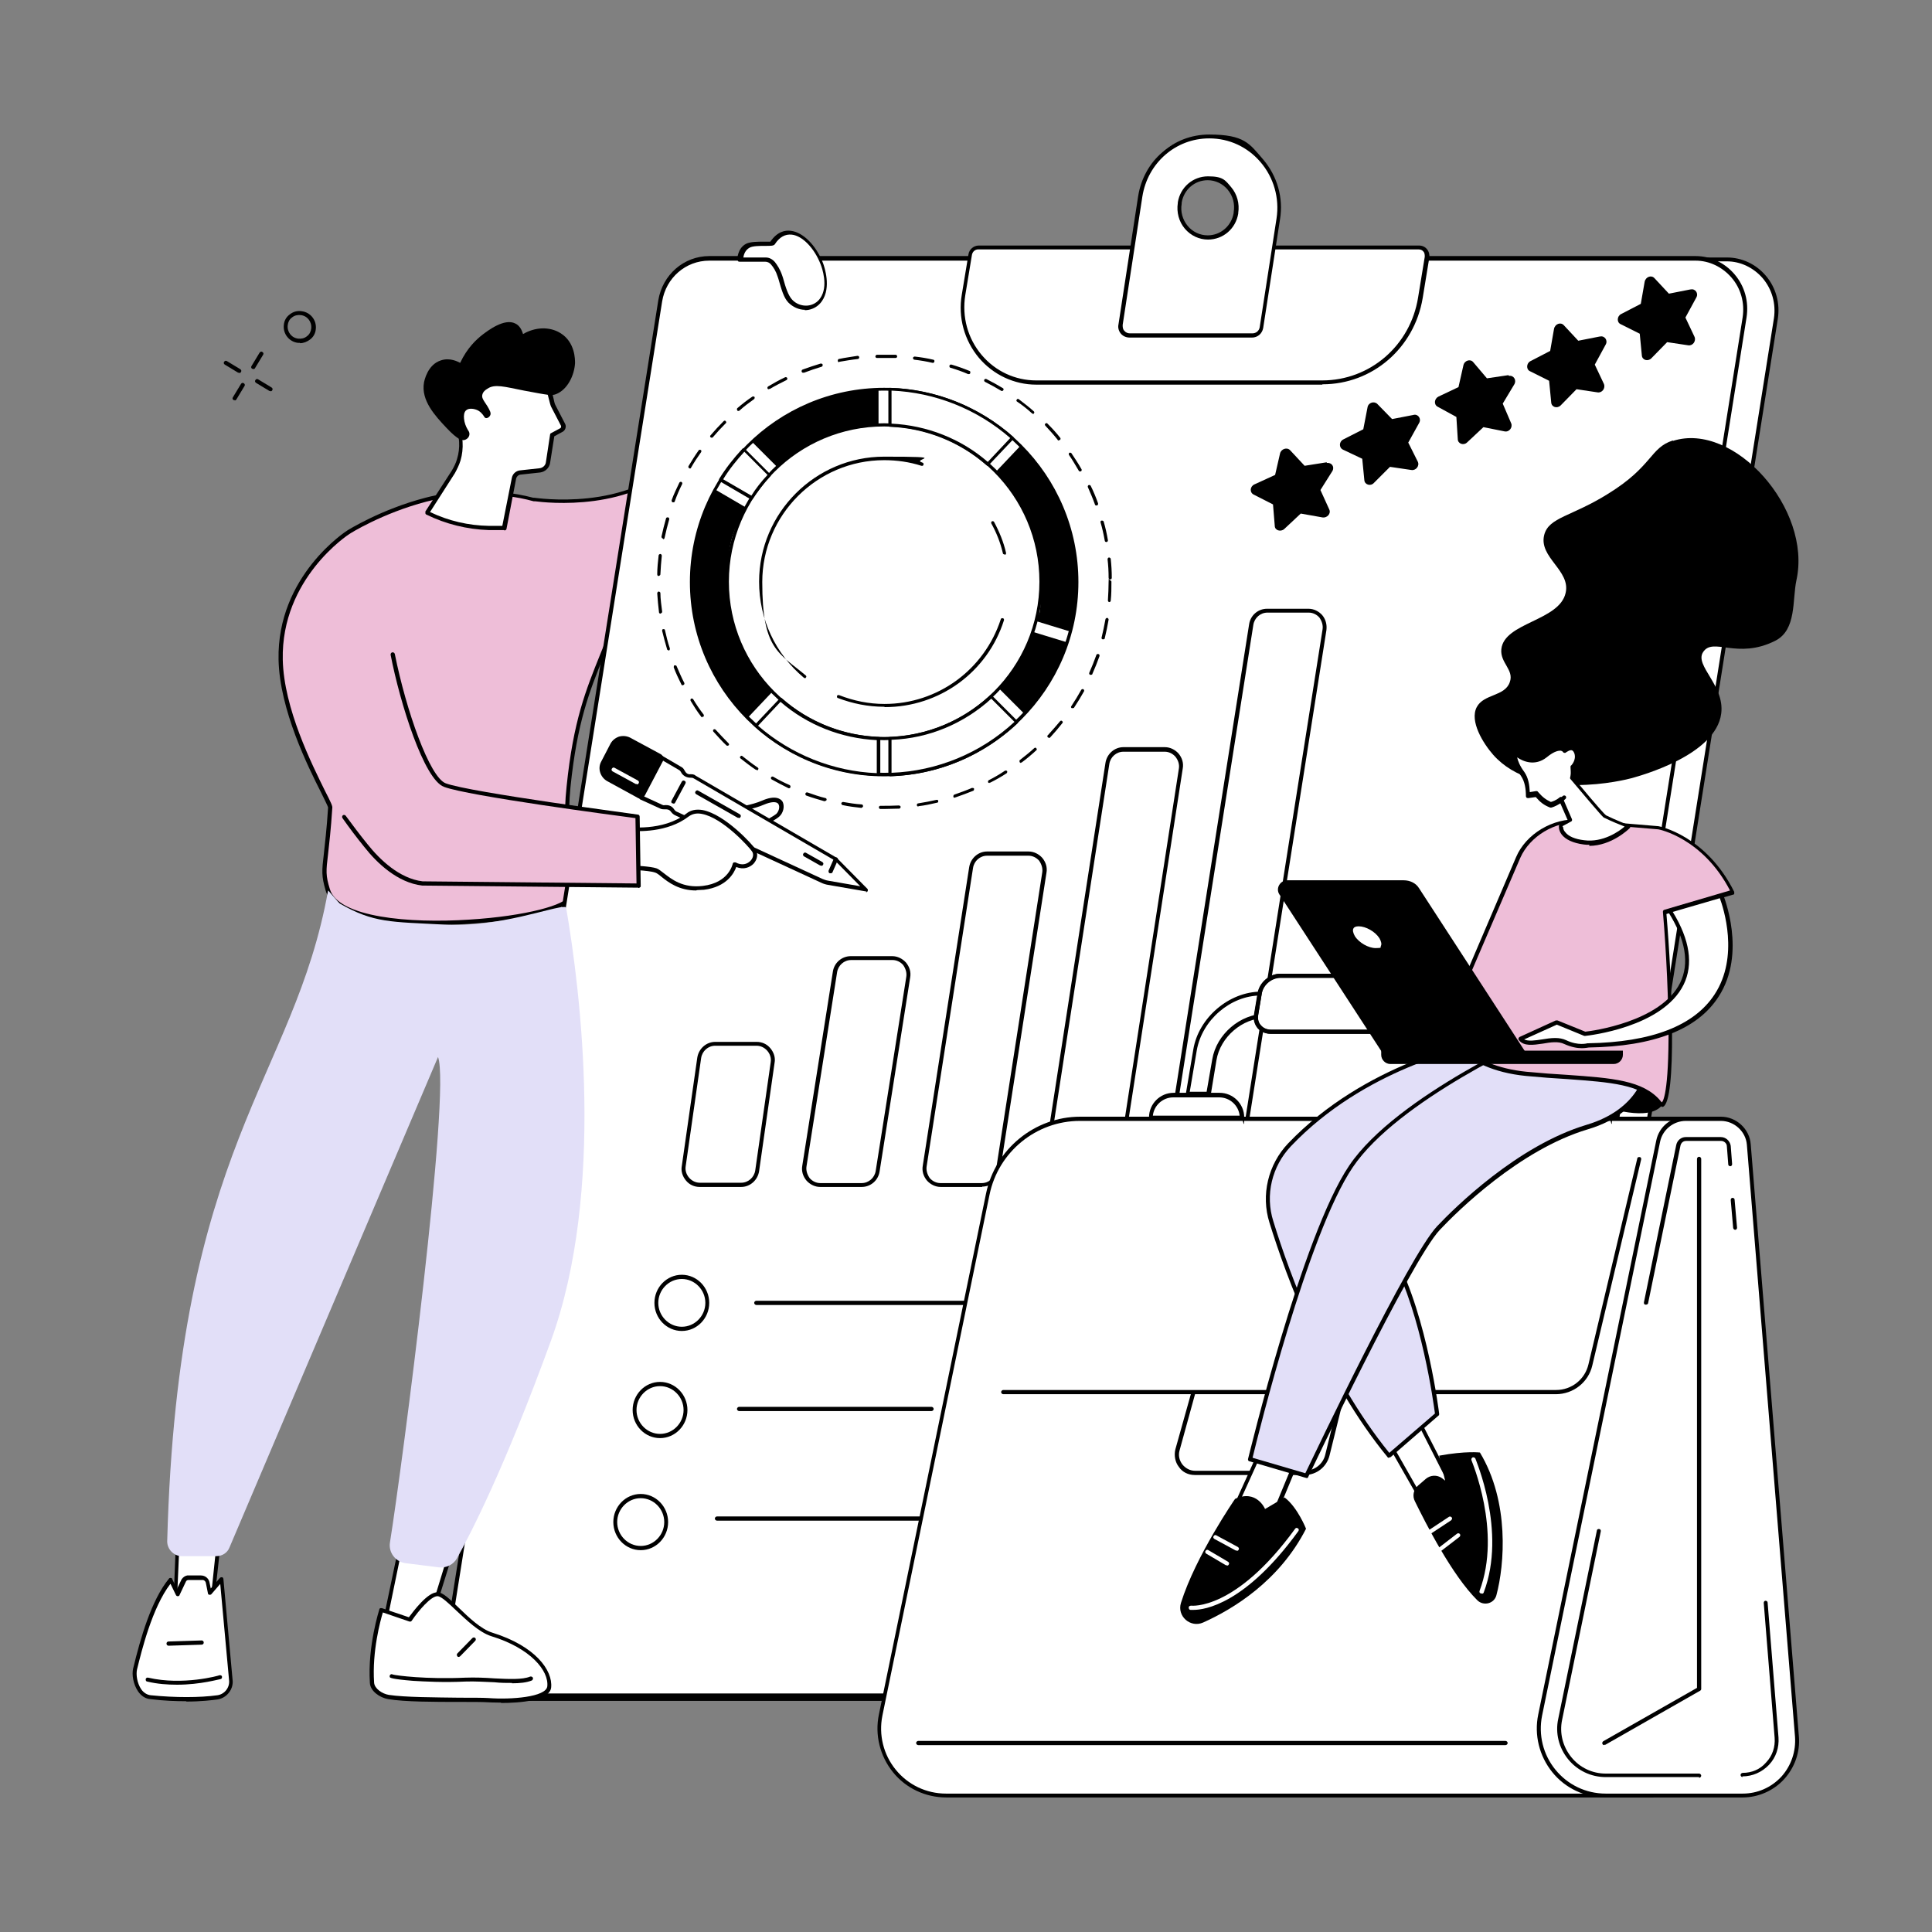 <svg xmlns="http://www.w3.org/2000/svg" id="OBJECTS" viewBox="0 0 550 550"><rect x="0" y="0" width="550" height="550" fill="#808080" stroke="none"/><defs><style>      .st0 {        fill: #fff;      }      .st1 {        fill: #eebed8;      }      .st2 {        fill: #e2dff8;      }    </style></defs><g id="Quality_work"><g><g><path class="st1" d="M230.7,72.7h-16.1s-5.6,40.6-21,57.7c-14.5,16.2-41.7,11.8-41.7,11.8,0,0,0,0,0,0-10.5-2.9-22.5-2.2-30.7,0-12.8,3.4-22.1,9.3-22.1,9.3,0,0-19.8,12.5-19.3,36.3.4,18.5,14.3,40.5,14.1,42.1-1.2,17.7-2.6,17.1-.7,23.4,4.5,15.3,67.8,9,69,2,1-6.4-1.9-17-.4-31.3,2.3-22.5,7-30.5,12.2-44.4,29.1-2.4,47.9-18.8,53.7-45.2,6-27.2,2.9-61.7,2.9-61.7Z"></path><path d="M124.3,263.3c-15.1,0-29.5-2.5-31.6-9.8-1.2-4.1-1.1-5.5-.5-10.5.3-2.9.8-6.8,1.2-13.1,0-.3-1-2.2-1.9-4.1-3.9-7.7-11.9-23.8-12.2-38-.5-23.9,19.4-36.7,19.6-36.8,0,0,9.5-6,22.2-9.3,7.5-2,19.4-3,30.7,0,0,0,.2,0,.3,0,.3,0,27,4.2,41.2-11.6,15-16.8,20.8-57,20.8-57.4,0-.3.3-.5.6-.5h16.1c.3,0,.5.2.6.5,0,.3,3,34.8-3,61.9-6,27-25.1,43.2-53.9,45.6-.9,2.3-1.7,4.4-2.6,6.5-4.1,10.1-7.6,18.9-9.5,37.4-.8,8.1-.2,15,.2,20.6.4,4.4.7,7.9.2,10.7-.7,4.3-17.9,6.9-29.3,7.6-3,.2-6.1.3-9.2.3ZM136.7,141c-6,0-11.4.8-15.3,1.8-12.6,3.3-21.8,9.1-21.9,9.2-.2.1-19.5,12.6-19,35.8.3,13.9,8.3,29.8,12.1,37.5,1.6,3.1,2.1,4.2,2,4.7-.4,6.3-.9,10.3-1.2,13.1-.6,4.9-.7,6.1.5,10,2.4,8.1,22.8,9.8,39.6,8.7,16.4-1,27.8-4.3,28.2-6.7.4-2.7.1-6.3-.2-10.4-.5-5.6-1.1-12.6-.2-20.8,1.9-18.7,5.5-27.5,9.6-37.7.9-2.2,1.8-4.4,2.7-6.8,0-.2.3-.4.5-.4,28.4-2.3,47.3-18.2,53.2-44.8,5.5-25,3.3-56.5,3-61h-15.1c-.7,4.7-6.7,41.5-21,57.5-13.7,15.3-38.9,12.4-41.9,12-.1,0-.2,0-.4,0-5-1.4-10.2-1.9-15.1-1.9Z"></path></g><g><g><g><g><path class="st0" d="M431.3,483.6H150.4c-8.7,0-15.4-8-14-16.8l60.4-380.8c1.1-7,7-12.2,14-12.2h280.8c8.7,0,15.4,8,14,16.8l-60.4,380.8c-1.1,7-7,12.2-14,12.2Z"></path><path d="M431.3,484.2H150.4c-4.3,0-8.3-1.9-11.1-5.2-2.9-3.4-4.1-7.9-3.4-12.3l60.4-380.8c1.2-7.3,7.3-12.6,14.5-12.6h280.8c4.3,0,8.3,1.9,11.1,5.2,2.9,3.4,4.1,7.9,3.4,12.3l-60.4,380.8c-1.2,7.3-7.3,12.6-14.5,12.6ZM210.8,74.4c-6.7,0-12.3,4.9-13.4,11.7l-60.4,380.8c-.6,4.1.5,8.2,3.2,11.4,2.6,3,6.3,4.8,10.2,4.8h280.8c6.7,0,12.3-4.9,13.4-11.7l60.4-380.8c.6-4.1-.5-8.2-3.2-11.4-2.6-3-6.3-4.8-10.2-4.8H210.8Z"></path></g><g><path class="st0" d="M422.4,482.6H141.5c-8.7,0-15.4-8-14-16.8l60.4-380.2c1.1-7,7-12.1,14-12.1h280.8c8.7,0,15.4,8,14,16.8l-60.4,380.2c-1.1,7-7,12.1-14,12.1Z"></path><path d="M422.4,483.2H141.5c-4.3,0-8.3-1.9-11.1-5.2-2.9-3.4-4.1-7.8-3.4-12.3l60.4-380.2c1.2-7.3,7.3-12.6,14.5-12.6h280.8c4.3,0,8.3,1.9,11.1,5.2,2.9,3.4,4.1,7.8,3.4,12.3l-60.4,380.2c-1.2,7.3-7.3,12.6-14.5,12.6ZM201.9,74.2c-6.7,0-12.3,4.9-13.4,11.6l-60.4,380.2c-.6,4.1.5,8.2,3.2,11.3,2.6,3,6.3,4.8,10.2,4.8h280.8c6.7,0,12.3-4.9,13.4-11.6l60.4-380.2c.6-4.1-.5-8.2-3.2-11.3-2.6-3-6.3-4.8-10.2-4.8H201.9Z"></path></g></g><g><g><path class="st0" d="M376.4,108.9h-81.4c-13,0-22.9-11.9-20.7-25l1.9-11.5c.2-1.2,1.2-2,2.3-2h125.4c1.5,0,2.6,1.3,2.3,2.8l-1.9,11.6c-2.3,13.9-14.1,24-27.9,24Z"></path><path d="M376.4,109.5h-81.4c-6.3,0-12.2-2.8-16.3-7.6-4.2-5-6-11.6-4.9-18l1.9-11.5c.2-1.4,1.5-2.5,2.9-2.5h125.4c.9,0,1.7.4,2.2,1,.6.7.8,1.6.7,2.4l-1.9,11.6c-2.4,14.2-14.3,24.5-28.5,24.5ZM278.5,71c-.9,0-1.6.6-1.8,1.5l-1.9,11.5c-1,6.2.7,12.4,4.7,17.1,3.9,4.6,9.5,7.2,15.5,7.2h81.4c13.6,0,25.1-9.9,27.3-23.6l1.9-11.6c0-.5,0-1.1-.4-1.5-.3-.4-.8-.6-1.4-.6h-125.4Z"></path></g><g><path class="st0" d="M321.6,95.5h34.8c1.3,0,2.4-.9,2.7-2.2l4.8-31c1.9-12.3-7.4-23.5-19.6-23.5s-18.1,7.2-19.6,17.1l-5.6,36.5c-.3,1.7,1,3.1,2.7,3.1ZM335.9,57.9v-.2c.7-4,4.1-6.9,8-6.9s8.8,4.6,8,9.7v.2c-.7,4-4.1,6.9-8,6.9s-8.8-4.6-8-9.7Z"></path><path d="M356.4,96.1h-34.8c-1,0-1.9-.4-2.5-1.1-.6-.7-.9-1.7-.7-2.6l5.6-36.5c1.6-10.2,10.1-17.6,20.2-17.6s11.5,2.6,15.4,7.1c4,4.7,5.8,10.9,4.8,17l-4.8,31c-.3,1.6-1.6,2.7-3.2,2.7ZM344.2,39.4c-9.5,0-17.5,7-19,16.6l-5.6,36.5c0,.6,0,1.2.5,1.7.4.5,1,.7,1.6.7h34.8c1.1,0,1.9-.7,2.1-1.7l4.8-31c.9-5.8-.8-11.7-4.6-16.1-3.7-4.3-8.9-6.7-14.5-6.7ZM343.9,68.2c-2.5,0-4.9-1.1-6.6-3.1-1.7-2-2.4-4.7-2-7.3h0s0-.2,0-.2c.7-4.3,4.3-7.4,8.6-7.4s4.9,1.1,6.6,3.1c1.7,2,2.4,4.7,2,7.3v.2c-.7,4.3-4.3,7.4-8.6,7.4ZM336.4,58c-.4,2.3.3,4.6,1.7,6.3,1.4,1.7,3.5,2.7,5.7,2.7,3.7,0,6.8-2.7,7.4-6.4v-.2c.4-2.3-.2-4.6-1.7-6.4-1.4-1.7-3.5-2.7-5.7-2.7-3.7,0-6.8,2.7-7.4,6.4v.2Z"></path></g></g></g><g><g><path d="M348.2,337.9h-11.8c-1.5,0-2.9-.7-3.9-1.8-1-1.2-1.5-2.7-1.2-4.3l24.3-154.1c.4-2.6,2.6-4.4,5.1-4.4h11.8c1.5,0,2.9.7,3.9,1.8,1,1.2,1.4,2.7,1.2,4.3l-24.3,154.1c-.4,2.6-2.6,4.4-5.1,4.4ZM356.8,177.9l-24.3,154.1c-.2,1.2.2,2.4.9,3.4.8.9,1.9,1.4,3,1.4h11.8c2,0,3.7-1.5,4-3.5l24.3-154.1c.2-1.2-.2-2.4-.9-3.4-.8-.9-1.9-1.4-3-1.4h-11.8c-2,0-3.7,1.5-4,3.5Z"></path><path d="M313.9,337.9h-11.8c-1.5,0-2.9-.7-3.9-1.8-1-1.2-1.5-2.7-1.2-4.3l17.7-114.6h.6c0,0-.6,0-.6,0,.4-2.6,2.6-4.5,5.1-4.5h11.8c1.5,0,2.9.7,3.9,1.8,1,1.2,1.5,2.7,1.2,4.3l-17.7,114.6c-.4,2.6-2.6,4.5-5.1,4.5ZM319.8,214c-2,0-3.7,1.5-4,3.5l-17.7,114.6c-.2,1.2.2,2.4,1,3.4.8.9,1.9,1.4,3,1.4h11.8c2,0,3.7-1.5,4-3.5l17.7-114.6c.2-1.2-.2-2.4-1-3.4-.8-.9-1.9-1.4-3-1.4h-11.8Z"></path><path d="M279.6,337.9h-11.8c-1.5,0-2.9-.7-3.9-1.8-1-1.2-1.5-2.7-1.2-4.3l13.2-84.9c.4-2.6,2.6-4.5,5.1-4.5h11.8c1.5,0,2.9.7,3.9,1.8,1,1.2,1.5,2.7,1.2,4.3l-13.2,84.9c-.4,2.6-2.6,4.4-5.1,4.4ZM277,247.1l-13.2,84.9c-.2,1.2.2,2.4.9,3.4.8.9,1.9,1.4,3,1.4h11.8c2,0,3.7-1.5,4-3.5l13.2-84.9c.2-1.2-.2-2.4-.9-3.4-.8-.9-1.9-1.4-3-1.4h-11.8c-2,0-3.7,1.5-4,3.5Z"></path><path d="M245.3,337.9h-11.8c-1.5,0-2.9-.7-3.9-1.8-1-1.2-1.5-2.7-1.2-4.3l8.7-55.2c.4-2.6,2.6-4.4,5.1-4.4h11.8c1.5,0,2.9.7,3.9,1.8,1,1.2,1.5,2.7,1.2,4.3l-8.7,55.2c-.4,2.6-2.6,4.4-5.1,4.4ZM242.3,273.3c-2,0-3.7,1.5-4,3.5l-8.7,55.2c-.2,1.2.2,2.4.9,3.4.8.9,1.9,1.4,3,1.4h11.8c2,0,3.7-1.5,4-3.5l8.7-55.2c.2-1.2-.2-2.4-.9-3.4-.8-.9-1.9-1.4-3-1.4h-11.8ZM237.7,276.7h0,0Z"></path><path d="M211,337.9h-11.8c-1.5,0-2.9-.6-3.9-1.8-1-1.2-1.5-2.7-1.2-4.2l4.4-30.8c.4-2.6,2.6-4.5,5.1-4.5h11.8c1.5,0,2.9.6,3.9,1.8,1,1.2,1.5,2.7,1.2,4.2l-4.4,30.8c-.4,2.6-2.6,4.5-5.1,4.5ZM199.6,301.2l-4.4,30.8c-.2,1.2.2,2.4,1,3.3.8.9,1.9,1.4,3,1.4h11.8c2,0,3.7-1.5,4-3.5l4.4-30.8c.2-1.2-.2-2.4-1-3.3-.8-.9-1.9-1.4-3-1.4h-11.8c-2,0-3.7,1.5-4,3.5Z"></path></g><g><path d="M194.1,378.9c-4.3,0-7.8-3.6-7.8-8s3.5-8,7.8-8,7.8,3.6,7.8,8-3.5,8-7.8,8ZM194.1,364.1c-3.7,0-6.7,3.1-6.7,6.8s3,6.8,6.7,6.8,6.7-3.1,6.7-6.8-3-6.8-6.7-6.8Z"></path><path d="M187.9,409.4c-4.3,0-7.8-3.6-7.8-8s3.5-8,7.8-8,7.8,3.6,7.8,8-3.5,8-7.8,8ZM187.9,394.6c-3.7,0-6.7,3.1-6.7,6.8s3,6.8,6.7,6.8,6.7-3.1,6.7-6.8-3-6.8-6.7-6.8Z"></path><path d="M182.4,441.3c-4.3,0-7.8-3.6-7.8-8s3.5-8,7.8-8,7.8,3.6,7.8,8-3.5,8-7.8,8ZM182.4,426.5c-3.7,0-6.7,3.1-6.7,6.8s3,6.8,6.7,6.8,6.7-3.1,6.7-6.8-3-6.8-6.7-6.8Z"></path><path d="M293,371.5h-77.7c-.3,0-.6-.3-.6-.6s.3-.6.6-.6h77.7c.3,0,.6.3.6.6s-.3.6-.6.6Z"></path><path class="st0" d="M288.1,401.7h-8.1c-.3,0-.6-.3-.6-.6s.3-.6.6-.6h8.1c.3,0,.6.3.6.6s-.3.6-.6.6Z"></path><path d="M265.2,401.7h-54.8c-.3,0-.6-.3-.6-.6s.3-.6.6-.6h54.8c.3,0,.6.3.6.6s-.3.6-.6.6Z"></path><path d="M281.8,432.9h-77.7c-.3,0-.6-.3-.6-.6s.3-.6.6-.6h77.7c.3,0,.6.3.6.6s-.3.6-.6.6Z"></path></g></g></g><g><g><g><g><path class="st0" d="M199.5,231.3s11.6-.2,17.7-2.8c6.1-2.6,6,1.9,4.3,3.5-1.4,1.3-9.8,6-17.3,6.5l-4.6-7.3Z"></path><path d="M204.1,239.2c-.2,0-.4,0-.5-.3l-4.6-7.3c-.1-.2-.1-.4,0-.6,0-.2.3-.3.5-.3.1,0,11.6-.2,17.5-2.8,3.7-1.6,5.2-.5,5.7.2.8,1.3.3,3.3-.8,4.3-1.6,1.5-10.2,6.1-17.7,6.7,0,0,0,0,0,0ZM200.5,231.9l3.9,6.1c7.4-.7,15.4-5.3,16.6-6.3.7-.7,1.1-2,.6-2.8-.5-.8-2.1-.7-4.2.2-5.1,2.2-13.9,2.7-16.9,2.8Z"></path></g><g><g><path class="st0" d="M182.5,227l5.8-11.4,5.3,3.1c.3.2.5.4.7.7l.3.5c.4.7,1.2,1,1.9,1,.4,0,.8,0,1.2.3l39.7,23.1c.3.2.6.4.9.7l8.2,8.3-11-1.9c-.6-.1-1.2-.3-1.7-.5l-41.6-19.2c-.4-.2-.7-.4-.9-.7h0c-.4-.7-1.1-1.1-1.9-1h-.4c-.3,0-.7,0-1-.2l-5.7-2.6Z"></path><path d="M246.7,253.8s0,0,0,0l-11-1.9c-.6-.1-1.3-.3-1.9-.6l-41.6-19.2c-.4-.2-.8-.5-1.1-.9h0c-.3-.5-.8-.8-1.4-.8h-.4c-.4,0-.9,0-1.3-.2l-5.7-2.6c-.1,0-.3-.2-.3-.3,0-.1,0-.3,0-.4l5.8-11.4c0-.1.2-.2.3-.3.2,0,.3,0,.5,0l5.3,3.1c.4.2.7.5.9.9l.3.5c.3.5.9.8,1.4.7.5,0,1.1,0,1.5.4l39.7,23.1c.4.2.7.5,1,.8l8.2,8.3c.2.2.2.4.1.7-.1.2-.3.3-.5.3ZM189.7,229.2c.9,0,1.7.4,2.2,1.2h0c.2.3.4.5.6.6l41.6,19.2c.5.2,1,.4,1.6.5l9.2,1.6-6.9-7c-.2-.2-.5-.4-.8-.6l-39.7-23.1c-.3-.2-.6-.2-.9-.2-1,0-1.9-.4-2.5-1.2l-.3-.5c-.1-.2-.3-.4-.5-.5l-4.8-2.8-5.2,10.3,5.2,2.4c.2.1.5.2.7.1h.4s0,0,.1,0Z"></path></g><path d="M236.4,248.6c0,0-.2,0-.2,0-.3-.1-.4-.5-.3-.8l1.5-3.4c.1-.3.5-.4.8-.3.3.1.4.5.3.8l-1.5,3.4c0,.2-.3.3-.5.3Z"></path><g><path d="M179,210.6l8.7,4.7c.4.2.6.8.4,1.2l-5.1,9.7c-.2.5-.8.6-1.2.4l-8.6-4.7c-1.7-.9-2.4-3.1-1.5-4.8l2.7-5.2c.9-1.7,3-2.3,4.7-1.4Z"></path><path d="M182.2,227.3c-.2,0-.5,0-.7-.2l-8.6-4.7c-2-1.1-2.8-3.6-1.8-5.5l2.7-5.2c.5-.9,1.3-1.6,2.4-2,1.1-.3,2.2-.2,3.2.3l8.7,4.7c.7.4,1,1.3.6,2l-5.1,9.7c-.2.4-.5.6-.9.7-.1,0-.3,0-.4,0ZM177.3,210.7c-.3,0-.6,0-.9.1-.7.2-1.3.7-1.7,1.4l-2.7,5.2c-.7,1.4-.2,3.2,1.3,4l8.6,4.7c0,0,.2,0,.3,0,0,0,.2,0,.2-.2l5.1-9.7c0-.2,0-.4-.1-.5l-8.7-4.7c-.4-.2-.9-.4-1.4-.4Z"></path></g><path d="M191.7,228.7c0,0-.2,0-.3,0-.3-.1-.4-.5-.2-.8l2.9-5.4c.2-.3.5-.4.8-.2.3.1.4.5.2.8l-2.9,5.4c-.1.2-.3.3-.5.3Z"></path><path d="M210.3,232.8c0,0-.2,0-.3,0l-11.8-6.7c-.3-.2-.4-.5-.2-.8.2-.3.5-.4.8-.2l11.8,6.7c.3.2.4.5.2.8-.1.2-.3.3-.5.3Z"></path><path d="M233.8,246.4c0,0-.2,0-.3,0l-4.6-2.6c-.3-.2-.4-.5-.2-.8.2-.3.5-.4.8-.2l4.6,2.6c.3.2.4.5.2.8-.1.2-.3.3-.5.3Z"></path><path class="st0" d="M181.3,223.2c0,0-.2,0-.3,0l-6.6-3.6c-.3-.2-.4-.5-.2-.8.2-.3.5-.4.8-.2l6.6,3.6c.3.2.4.5.2.8-.1.2-.3.3-.5.3Z"></path></g><g><path class="st0" d="M178.5,235.9s10.3,1.5,17.2-3.9c5.9-4.6,17.8,8.5,18.9,10.1,1.5,2.3-1.7,6-5.4,3.9,0,0-1,5.8-9,6.8-8,1-11.4-4.2-13.5-5-2.1-.8-8.3-.8-8.3-.8v-11.1Z"></path><path d="M198.2,253.5c-4.9,0-7.9-2.3-9.9-3.9-.7-.6-1.4-1.1-1.8-1.2-2-.7-8-.8-8.1-.8-.2,0-.3,0-.4-.2-.1-.1-.2-.3-.2-.4v-11.1c0-.2.2-.3.3-.4.1-.1.3-.2.5-.1.1,0,10.1,1.4,16.8-3.8,1.2-1,2.8-1.3,4.6-1,6.4,1.2,14.3,9.9,15.1,11.2.8,1.3.5,2.9-.6,4.1-1,1-2.8,1.8-4.9.9-.6,1.7-2.7,5.7-9.2,6.5-.7,0-1.4.1-2,.1ZM179,246.4c1.6,0,6.1.2,7.9.8.6.2,1.3.8,2.1,1.4,2.2,1.7,5.4,4.3,11.1,3.6,7.4-.9,8.4-6.1,8.5-6.3,0-.2.2-.3.3-.4.2,0,.4,0,.5,0,1.8,1,3.3.5,4.2-.4.7-.7,1.1-1.8.5-2.7-.7-1.1-8.3-9.6-14.3-10.7-1.5-.3-2.7,0-3.7.7-6.1,4.7-14.6,4.3-17,4.1v9.9Z"></path></g></g><path class="st1" d="M108.7,153.2s-14.1,5.9-21.5,30c-4.1,13.3-3.4,32.3,16.9,57.5,4,5,9.7,10.1,16.1,10.8l61.5.6-.3-19.7s-47.7-6.2-54.9-8.9c-6.3-2.4-15.5-33.5-16.5-48.7l-1.4-21.6Z"></path><path d="M181.7,252.7h0l-61.5-.6s0,0,0,0c-7-.8-12.9-6.4-16.5-11-2.2-2.7-4.3-5.5-6.2-8.2-.2-.3-.1-.6.1-.8.3-.2.6-.1.8.1,2,2.7,4,5.4,6.2,8.1,3.5,4.4,9.1,9.8,15.7,10.6l60.9.6-.3-18.6c-5.4-.7-47.7-6.3-54.5-8.9-5.7-2.1-12.5-23.7-15.2-37.6,0-.3.1-.6.5-.7.3,0,.6.1.7.5,3.2,16,9.9,35.1,14.5,36.8,7,2.6,54.3,8.8,54.7,8.9.3,0,.5.3.5.6l.3,19.7c0,.2,0,.3-.2.4-.1.1-.3.2-.4.2Z"></path></g><g><path class="st0" d="M234,75c.7,1.9,2.1,6.9-.2,10.2-2.1,3-6.4,3.1-8.9.4-1.3-1.4-1.9-3.7-2.9-7-.5-1.6-1.2-2.7-2-3.7-.5-.7-1.3-1-2.1-1h-7.3s0-2.9,2.2-4c1.9-1,6.7-.2,7.1-.7,4.2-6.3,11.2-1.6,14.1,5.9Z"></path><path d="M229.2,88.2c-1.8,0-3.5-.8-4.8-2.1-1.3-1.4-1.9-3.6-2.8-6.7l-.2-.6c-.5-1.6-1.2-2.7-1.9-3.5-.4-.5-1-.8-1.7-.8h-7.3c-.2,0-.3,0-.4-.2-.1-.1-.2-.3-.2-.4,0-.1,0-3.2,2.5-4.5,1.2-.6,3.3-.6,5-.6.7,0,1.6,0,1.9,0,2-2.9,4.2-3.3,5.8-3.1,3.5.4,7.2,4.1,9.2,9.2h0c.4,1.1,2.4,6.9-.3,10.8-1,1.5-2.7,2.5-4.6,2.6-.1,0-.3,0-.4,0ZM211.3,73.3h6.7c1,0,1.9.5,2.6,1.3.7.9,1.5,2.1,2.1,3.9l.2.6c.8,2.9,1.5,5,2.6,6.2,1.1,1.2,2.7,1.8,4.3,1.7,1.5-.1,2.9-.9,3.7-2.1,2.4-3.4.5-8.7.1-9.7-1.8-4.6-5.2-8.1-8.2-8.4-1.9-.2-3.5.7-4.8,2.7-.3.5-1.1.5-2.8.5-1.5,0-3.5,0-4.4.5-1.3.7-1.7,2.1-1.8,2.9Z"></path></g></g><g><g><g><polygon class="st0" points="114.3 439.4 109.8 460.9 121.5 464.2 128 443.3 114.3 439.4"></polygon><path d="M121.5,464.8c0,0-.1,0-.2,0l-11.7-3.3c-.3,0-.5-.4-.4-.7l4.5-21.5c0-.2.1-.3.3-.4.1,0,.3-.1.5,0l13.7,3.9c.1,0,.3.1.3.3,0,.1,0,.3,0,.4l-6.5,20.9c0,.2-.3.4-.5.4ZM110.4,460.5l10.7,3,6.1-19.9-12.6-3.6-4.2,20.4Z"></path></g><g><g><path class="st0" d="M105.9,479.1c.1,2.1,2.7,3.7,4.7,4,7.1,1.1,23.8.6,28.4.9,5.9.4,17,0,17.4-3.8.5-4.6-4.4-11.3-16.3-14.9-6.1-1.9-12.6-11.3-15.5-11.5-2.9-.2-7.9,7.3-7.9,7.3l-8.2-2.8s-3.4,10.2-2.7,20.7Z"></path><path d="M142.7,484.7c-2.2,0-3.7-.1-3.8-.1-1.6-.1-4.6-.1-8.1-.1-6.9,0-15.6,0-20.3-.8-2.4-.4-5.1-2.3-5.2-4.6-.7-10.5,2.7-20.9,2.7-21,0-.1.2-.3.3-.3.1,0,.3,0,.4,0l7.7,2.6c1.2-1.6,5.4-7.3,8.2-7.1,1.5,0,3.5,2,6,4.4,2.8,2.7,6.3,6.1,9.6,7.1,12.2,3.8,17.2,10.7,16.7,15.6-.4,3.8-9.1,4.4-14.3,4.4ZM109,459c-.7,2.3-3.1,11.1-2.5,20,.1,1.7,2.3,3.2,4.2,3.5,4.6.7,13.2.7,20.1.8,3.6,0,6.6,0,8.2.1,6.6.5,16.4-.3,16.8-3.3.5-4.5-4.8-10.9-15.9-14.3-3.5-1.1-7.1-4.6-10-7.3-2.2-2.1-4.2-4-5.3-4.1-1.9-.1-5.5,4.2-7.4,7-.1.2-.4.3-.7.2l-7.6-2.6Z"></path></g><path d="M145.8,479.1c-1.6,0-3.3,0-5.1-.2-2.7-.1-5.5-.3-8.2-.2-6.2.3-11.5,0-14.9-.2-6.2-.5-6.5-.9-6.6-1-.1-.2-.1-.4,0-.6.2-.3.5-.4.8-.2,0,0,0,0,0,0,1,.3,9.6,1.4,20.6.9,2.8-.1,5.6,0,8.3.2,4.1.2,8,.4,10.2-.5.3-.1.6,0,.8.3.1.3,0,.6-.3.8-1.5.6-3.4.8-5.7.8Z"></path><path d="M130.6,471.7c-.1,0-.3,0-.4-.2-.2-.2-.2-.6,0-.8l4.3-4.4c.2-.2.6-.2.8,0,.2.2.2.6,0,.8l-4.3,4.4c-.1.1-.3.2-.4.2Z"></path></g></g><g><g><polygon class="st0" points="50.6 438.4 50 453.4 60.5 455.9 62.4 438.5 50.6 438.4"></polygon><path d="M60.5,456.5s0,0-.1,0l-10.5-2.5c-.3,0-.5-.3-.4-.6l.6-15c0-.3.3-.6.6-.6h11.7c.2.1.3.2.4.3.1.1.2.3.1.4l-1.9,17.4c0,.2-.1.3-.2.4,0,0-.2.1-.3.1ZM50.6,452.9l9.4,2.3,1.7-16.2h-10.6c0,0-.6,13.9-.6,13.9Z"></path></g><g><g><path class="st0" d="M62.1,483.2c-4.2.6-11,.8-19.2,0-3.6-.4-5.1-5.4-4.4-8,1.8-7.3,4.9-18.9,10.1-25.3l1.9,3.9,1.8-3.8c.2-.4.7-.7,1.2-.8h3.9c.8,0,1.6.5,1.8,1.3l.6,3,3.4-3.9,2.6,28.6c.3,2.4-1.4,4.7-3.8,5.1Z"></path><path d="M53.1,484.3c-2.9,0-6.3-.1-10.3-.6-1.4-.1-2.6-.9-3.5-2.2-1.4-2.1-1.8-4.8-1.4-6.5,2.1-8.7,5.2-19.5,10.2-25.6.1-.2.3-.2.5-.2.2,0,.4.1.4.3l1.4,2.8,1.3-2.7c.4-.6,1-1,1.6-1.1,0,0,0,0,0,0h3.9c1.1,0,2.1.7,2.4,1.8l.4,1.9,2.6-3c.2-.2.4-.2.6-.2.2,0,.4.3.4.5l2.6,28.6c.4,2.7-1.6,5.3-4.3,5.7-1.5.2-4.6.6-9,.6ZM62.1,483.2h0,0ZM48.5,450.9c-5.2,6.8-8.2,19.1-9.5,24.4-.3,1.4,0,3.8,1.2,5.6.7,1,1.7,1.6,2.7,1.7,6.9.7,14,.7,19,0,2.1-.3,3.6-2.3,3.3-4.4l-2.5-27.3-2.5,2.9c-.1.2-.4.2-.6.2-.2,0-.4-.2-.4-.4l-.6-3c-.1-.5-.6-.9-1.1-.8,0,0,0,0,0,0h-3.9c-.3,0-.6.2-.7.5l-1.8,3.8c0,.2-.3.3-.5.3-.2,0-.4-.1-.5-.3l-1.5-3.1Z"></path></g><path d="M50.4,479.6c-2.7,0-5.6-.2-8.5-.9-.3,0-.5-.4-.4-.7,0-.3.4-.5.7-.4,9.9,2.3,20.2-.6,20.3-.7.3,0,.6,0,.7.4,0,.3,0,.6-.4.7-.3,0-5.7,1.6-12.4,1.6Z"></path><path d="M48,468.5c-.3,0-.6-.2-.6-.6,0-.3.2-.6.6-.6l9.4-.3c.3,0,.6.2.6.6,0,.3-.2.6-.6.6l-9.4.3s0,0,0,0Z"></path></g></g><path class="st2" d="M161.2,258.6c4,23.3,11.2,80.4-4.4,123.2-13.4,36.8-23,55.1-26.7,61.8-1,1.8-3,2.8-5.1,2.6l-9.6-1.2c-2.8-.4-4.8-3-4.4-5.8,3.5-21.9,17.4-128.4,13.7-138.3l-59.4,139.7c-.6,1.5-2.1,2.4-3.7,2.4h-10c-2.2-.1-4-2-4-4.2,3-113.1,36.1-131.2,45.8-185.3,0-.1,3.2,3.7,3.3,3.7,9.7,5.6,14.6,5.2,29.5,6,16.1.9,31.1-5.2,34.6-5,.3,0,.4.3.4.6Z"></path></g><g><g><path class="st0" d="M143.5,150.3l2.7-14.1c.2-.9,1-1.7,1.9-1.8l5.5-.6c1.2-.1,2.1-1,2.3-2.2l1.2-7.9s0,0,0,0l2.6-1.4c.5-.3.7-.9.5-1.5l-2.8-5.4c-.5-1.1-1.3-7-2.5-6.9,0,0-19.9-6.9-25.7,1.3-1.5,2.2-1.7,5.1-.7,7.5l1.3,3.1c1.4,3.3,1.7,6.9.6,10.3-.4,1.2-.9,2.4-1.6,3.5l-7.5,11.6c5.4,2.7,11.4,4.2,17.5,4.3h4.4Z"></path><path d="M143.5,150.9h-4.4c-6.1-.2-12.2-1.7-17.7-4.4-.1,0-.3-.2-.3-.4,0-.2,0-.3,0-.5l7.5-11.6c.6-1,1.2-2.2,1.5-3.3,1-3.2.8-6.7-.6-9.9l-1.3-3.1c-1.2-2.7-.9-5.8.7-8.1,5.9-8.3,24.7-2.1,26.3-1.6,1.1,0,1.6,2,2.3,5.1.2.9.4,1.9.6,2.2l2.8,5.4c.4.8,0,1.8-.7,2.2l-2.4,1.3-1.2,7.6c-.2,1.4-1.4,2.5-2.8,2.7l-5.5.6c-.7,0-1.3.6-1.4,1.3l-2.7,14.1c0,.3-.3.5-.6.5ZM122.5,145.8c5.2,2.5,10.9,3.8,16.6,3.9h3.9c0,0,2.7-13.6,2.7-13.6.2-1.2,1.2-2.1,2.4-2.2l5.5-.6c.9-.1,1.7-.8,1.8-1.7l1.2-7.9c0-.2.2-.4.3-.4l2.6-1.4c.2-.1.3-.4.2-.7l-2.8-5.4c-.2-.4-.4-1.2-.7-2.4-.3-1.2-.9-3.8-1.3-4.2,0,0,0,0-.1,0-.2,0-19.5-6.7-25.1,1.1-1.4,1.9-1.6,4.6-.6,7l1.3,3.1c1.5,3.5,1.7,7.3.7,10.7-.4,1.3-1,2.5-1.6,3.6l-7.1,11.1ZM155.1,109.1h0,0Z"></path></g><path d="M139.6,117.3c-1-2.5-2.6-3.5-2.3-4.9.2-.9.9-1.4,1.4-1.7,2.1-1.5,4.9-.6,10.5.5,7,1.3,7.8,1.5,9.1,1,3.3-1.3,5.2-5.4,5.4-8.8,0-.9.1-6-4.2-8.6-3.1-1.9-7.2-1.7-10.6.3-.3-1-.9-2.4-2.2-3-3.1-1.6-7.8,2-9.5,3.3-1.5,1.2-4.2,3.6-6.2,7.9-.6-.3-2.9-1.6-5.5-.7-3.8,1.2-4.7,5.8-4.8,6.3-.9,5.1,3.2,9.5,6.4,12.9,1.7,1.8,2.7,2.6,3.7,3.2.6.4,1.4.4,2,0,0,0,0,0,0,0,.8-.5,1.1-1.5.6-2.3l-.2-.3c-.6-1-1-2.1-1.1-3.2-.1-.9,0-1.9.6-2.4.9-.8,2.5-.3,2.8-.2,1.2.4,1.9,1.3,2.4,2.1.5.9,2.1-.2,1.7-1.3Z"></path></g></g><g><path d="M85.4,97.6c-.2,0-.4,0-.6,0-2.5-.3-4.3-2.6-4-5.1h0c.1-1.2.7-2.3,1.7-3,1-.8,2.2-1.1,3.4-.9,2.5.3,4.3,2.6,4,5.1-.1,1.2-.7,2.3-1.7,3-.8.6-1.8,1-2.8,1ZM81.9,92.6c-.2,1.9,1.1,3.6,3,3.8.9.1,1.8-.1,2.5-.7.7-.5,1.1-1.3,1.2-2.2.2-1.9-1.1-3.6-3-3.8-.9-.1-1.8.1-2.5.7-.7.5-1.1,1.3-1.2,2.2Z"></path><g><path d="M68.1,106.1c0,0-.2,0-.3,0l-3.8-2.3c-.3-.2-.4-.5-.2-.8.2-.3.5-.4.8-.2l3.8,2.3c.3.2.4.5.2.8-.1.2-.3.3-.5.3Z"></path><path d="M77,111.3c0,0-.2,0-.3,0l-3.8-2.3c-.3-.2-.4-.5-.2-.8.2-.3.5-.4.8-.2l3.8,2.3c.3.2.4.5.2.8-.1.2-.3.3-.5.3Z"></path><path d="M66.8,113.9c0,0-.2,0-.3,0-.3-.2-.4-.5-.2-.8l2.3-3.8c.2-.3.5-.4.8-.2.3.2.4.5.2.8l-2.3,3.8c-.1.2-.3.3-.5.3Z"></path><path d="M72.1,105c0,0-.2,0-.3,0-.3-.2-.4-.5-.2-.8l2.3-3.8c.2-.3.5-.4.8-.2.3.2.4.5.2.8l-2.3,3.8c-.1.2-.3.3-.5.3Z"></path></g></g><g><g><path class="st0" d="M470.4,511.2h-201c-12.1,0-21.1-11.1-18.7-22.9l30.5-148.3c2.6-12.5,13.5-21.4,26.3-21.4h172.4l-9.5,192.7Z"></path><path d="M470.4,511.7h-201c-5.9,0-11.5-2.6-15.2-7.2-3.7-4.6-5.2-10.6-4-16.4l30.5-148.3c2.6-12.7,13.9-21.9,26.8-21.9h172.4c.2,0,.3,0,.4.2.1.1.2.3.2.4l-9.5,192.7c0,.3-.3.5-.6.5ZM307.4,319.1c-12.4,0-23.2,8.8-25.7,21l-30.5,148.3c-1.1,5.5.3,11.1,3.8,15.4,3.5,4.3,8.7,6.8,14.3,6.8h200.5l9.5-191.5h-171.8Z"></path></g><g><path class="st0" d="M496.1,511.2h-39c-12.1,0-21.1-11.1-18.7-22.9l33.6-163.4c.8-3.7,4-6.4,7.8-6.4h10c4.2,0,7.6,3.2,8,7.3l13.7,168.5c.7,9-6.4,16.8-15.5,16.8Z"></path><path d="M496.1,511.7h-39c-5.9,0-11.5-2.6-15.2-7.2-3.7-4.6-5.2-10.6-4-16.4l33.6-163.4c.8-4,4.3-6.8,8.4-6.8h10c4.4,0,8.2,3.5,8.5,7.9l13.7,168.5c.4,4.5-1.2,8.9-4.2,12.2-3,3.3-7.4,5.2-11.8,5.2ZM479.9,319.1c-3.5,0-6.6,2.5-7.3,5.9l-33.6,163.4c-1.1,5.5.3,11.1,3.8,15.4,3.5,4.3,8.7,6.8,14.3,6.8h39c4.2,0,8.1-1.7,11-4.8,2.8-3.1,4.2-7.2,3.9-11.4l-13.7-168.5c-.3-3.8-3.6-6.8-7.4-6.8h-10Z"></path></g><g><path d="M483.7,505.9h-26.6c-4.2,0-8.1-1.9-10.7-5.1-2.6-3.2-3.7-7.4-2.8-11.5l11-53.6c0-.3.4-.5.7-.4.3,0,.5.4.4.7l-11,53.6c-.8,3.8.2,7.6,2.6,10.6,2.4,3,6,4.7,9.8,4.7h26.6c.3,0,.6.3.6.6s-.3.6-.6.6Z"></path><path d="M496.1,505.9c-.3,0-.6-.3-.6-.6s.3-.6.6-.6c2.6,0,5-1,6.7-3,1.8-1.9,2.6-4.4,2.4-7l-3.1-38.4c0-.3.2-.6.5-.6.3,0,.6.2.6.5l3.1,38.4c.2,2.9-.7,5.7-2.7,7.8-2,2.1-4.7,3.3-7.6,3.3Z"></path><path d="M494,350.1c-.3,0-.5-.2-.6-.5l-.7-8c0-.3.2-.6.5-.6.3,0,.6.2.6.5l.7,8c0,.3-.2.6-.5.6,0,0,0,0,0,0Z"></path><path d="M468.5,371.4s0,0-.1,0c-.3,0-.5-.4-.4-.7l9.2-44.8c.3-1.3,1.4-2.2,2.7-2.2h10c1.4,0,2.6,1.1,2.8,2.5l.4,5.2c0,.3-.2.6-.5.6-.3,0-.6-.2-.6-.5l-.4-5.2c0-.8-.8-1.5-1.6-1.5h-10c-.8,0-1.4.5-1.6,1.3l-9.2,44.8c0,.3-.3.5-.6.5Z"></path></g><path d="M443,396.9h-157.4c-.3,0-.6-.3-.6-.6s.3-.6.6-.6h157.4c4.4,0,8.2-3,9.2-7.3l13.9-58.6c0-.3.4-.5.7-.4.3,0,.5.4.4.7l-13.9,58.6c-1.1,4.8-5.4,8.2-10.4,8.2Z"></path><g><path class="st0" d="M382.2,396.4l-4.4,17.8c-.7,3-3.4,5.1-6.5,5.1h-31.2c-3.4,0-5.9-3.2-4.9-6.5l4.6-16.4h42.5Z"></path><path d="M371.3,419.9h-31.2c-1.8,0-3.5-.8-4.5-2.3-1.1-1.4-1.4-3.3-1-5l4.6-16.4c0-.2.3-.4.6-.4h42.5c.2,0,.3,0,.5.2.1.1.1.3.1.5l-4.4,17.8c-.8,3.3-3.7,5.6-7.1,5.6ZM340.2,396.9l-4.4,16c-.4,1.4-.1,2.8.8,4,.9,1.1,2.2,1.8,3.6,1.8h31.2c2.8,0,5.3-1.9,5.9-4.7l4.2-17.1h-41.3Z"></path></g><path d="M428.6,496.8h-167.2c-.3,0-.6-.3-.6-.6s.3-.6.6-.6h167.2c.3,0,.6.3.6.6s-.3.6-.6.6Z"></path><g><g><path class="st0" d="M347.2,311.8h-13.1c-3.5,0-6.4,2.9-6.4,6.4h25.8c0-3.5-2.9-6.4-6.4-6.4Z"></path><path d="M353.5,318.7h-25.8c-.3,0-.6-.3-.6-.6,0-3.8,3.1-7,7-7h13.1c3.8,0,7,3.1,7,7s-.3.6-.6.6ZM328.3,317.6h24.6c-.3-2.9-2.8-5.2-5.8-5.2h-13.1c-3,0-5.5,2.3-5.8,5.2Z"></path></g><g><path d="M451.8,311.8h-13.1c-3.5,0-6.4,2.9-6.4,6.4h25.8c0-3.5-2.9-6.4-6.4-6.4Z"></path><path d="M458.2,318.7h-25.8c-.3,0-.6-.3-.6-.6,0-3.8,3.1-7,7-7h13.1c3.8,0,7,3.1,7,7s-.3.6-.6.6ZM432.9,317.6h24.6c-.3-2.9-2.8-5.2-5.8-5.2h-13.1c-3,0-5.5,2.3-5.8,5.2Z"></path></g><g><path class="st0" d="M448.4,311.4l2.1-12.5c1.5-8.9-4.5-16.1-13.3-16.1h-78.3c-8.9,0-17.3,7.2-18.7,16.1l-2.1,12.5h6l1.6-9.7c1.2-6.9,7.7-12.5,14.6-12.5h73.4c6.9,0,11.5,5.6,10.4,12.5l-1.6,9.7h6Z"></path><path d="M448.4,312h-6c-.2,0-.3,0-.4-.2-.1-.1-.2-.3-.1-.5l1.6-9.7c.5-3.2-.2-6.2-2.1-8.4-1.8-2.2-4.6-3.4-7.7-3.4h-73.4c-6.6,0-12.9,5.4-14,12l-1.6,9.7c0,.3-.3.5-.6.5h-6c-.2,0-.3,0-.4-.2-.1-.1-.2-.3-.1-.5l2.1-12.5c1.5-9.1,10.2-16.5,19.3-16.5h78.3c4.4,0,8.3,1.7,10.9,4.8,2.7,3.2,3.7,7.4,3,11.9l-2.1,12.5c0,.3-.3.5-.6.5ZM443.1,310.8h4.8l2-12c.7-4.2-.3-8.1-2.7-11-2.4-2.8-6-4.4-10-4.4h-78.3c-8.6,0-16.7,7-18.2,15.6l-2,11.8h4.8l1.6-9.2c1.2-7.2,8-13,15.2-13h73.4c3.5,0,6.5,1.3,8.6,3.8,2.1,2.5,2.9,5.8,2.4,9.4l-1.5,9.1Z"></path></g><g><path class="st0" d="M433.2,277.7h-68.8c-2.8,0-5.4,2.2-5.9,5l-1,6c-.5,2.8,1.4,5,4.2,5h68.8c2.8,0,5.4-2.2,5.9-5l1-6c.5-2.8-1.4-5-4.2-5Z"></path><path d="M430.5,294.3h-68.8c-1.5,0-2.8-.6-3.7-1.6-.9-1.1-1.3-2.5-1-4l1-6c.5-3,3.4-5.5,6.4-5.5h68.8c1.5,0,2.8.6,3.7,1.6.9,1.1,1.3,2.5,1,4l-1,6c-.5,3-3.4,5.5-6.4,5.5ZM364.5,278.3c-2.5,0-4.9,2-5.3,4.5l-1,6c-.2,1.2,0,2.3.8,3.1.7.8,1.7,1.2,2.8,1.2h68.8c2.5,0,4.9-2,5.3-4.5l1-6c.2-1.2,0-2.3-.8-3.1-.7-.8-1.7-1.2-2.8-1.2h-68.8Z"></path></g><path d="M391.1,294.3h-29.3c-1.5,0-2.8-.6-3.7-1.6-.9-1.1-1.3-2.5-1-4l1-6c.5-3,3.4-5.5,6.4-5.5h22.9c.3,0,.6.3.6.6s-.3.6-.6.6h-22.9c-2.5,0-4.9,2-5.3,4.5l-1,6c-.2,1.2,0,2.3.8,3.1.7.8,1.7,1.2,2.8,1.2h29.3c.3,0,.6.3.6.6s-.3.6-.6.6Z"></path></g><path d="M456.7,496.8c-.2,0-.4-.1-.5-.3-.2-.3,0-.6.2-.8l26.7-15.2v-150.6c0-.3.3-.6.6-.6s.6.3.6.6v150.9c0,.2-.1.4-.3.5l-27,15.4c0,0-.2,0-.3,0Z"></path></g><g><path d="M455.7,314.7s12,4.5,16.7.7c4.7-3.8-7.3-10.1-10.1-9.6-2.8.5-6.6,8.9-6.6,8.9Z"></path><g><g><polygon class="st0" points="395.4 410.7 406.7 430.4 412.8 422 402.9 402.7 395.4 410.7"></polygon><path d="M406.7,431s0,0,0,0c-.2,0-.4-.1-.5-.3l-11.3-19.8c-.1-.2,0-.5,0-.7l7.5-8c.1-.1.3-.2.5-.2.2,0,.3.1.4.3l9.9,19.3c0,.2,0,.4,0,.6l-6.1,8.5c-.1.2-.3.2-.5.2ZM396.1,410.8l10.6,18.6,5.4-7.5-9.3-18.3-6.7,7.1Z"></path></g><path d="M402.8,427.4c3,6.1,10.5,21,17.8,28.2,1.8,1.7,4.8.9,5.4-1.5,2.3-8.6,3.8-26.5-4.7-40.6,0,0-4-.5-11.6.9l1.7,7.1-.9-.7c-1.4-1-3.3-.9-4.6.2l-2.2,1.9c-1.3,1.1-1.7,3-.9,4.5Z"></path><path class="st0" d="M421.7,453.6c0,0-.1,0-.2,0-.3-.1-.4-.4-.3-.7,6.4-17-2.3-37-2.3-37.2-.1-.3,0-.6.3-.8.3-.1.6,0,.8.3,0,.2,9,20.7,2.4,38.1,0,.2-.3.4-.5.4Z"></path><path class="st0" d="M407.2,436.6c-.2,0-.4,0-.5-.3-.2-.3,0-.6.2-.8l5.6-3.7c.3-.2.6,0,.8.2.2.3,0,.6-.2.8l-5.6,3.7c0,0-.2,0-.3,0Z"></path><path class="st0" d="M410,441.6c-.2,0-.3,0-.5-.2-.2-.3-.1-.6.1-.8l5.2-4c.3-.2.6-.1.8.1.2.3.1.6-.1.8l-5.2,4c-.1,0-.2.1-.3.1Z"></path><g><path class="st0" d="M359.7,411.1c0,.5-10.3,23.1-10.3,23.1l11.8.9,8-19.3-9.4-4.7Z"></path><path d="M361.1,435.7s0,0,0,0l-11.8-.9c-.2,0-.4-.1-.5-.3,0-.2-.1-.4,0-.5,4-8.7,10-22,10.3-22.9,0-.2.1-.3.3-.4.2-.1.4-.1.6,0l9.4,4.7c.3.1.4.5.3.7l-8,19.3c0,.2-.3.4-.5.4ZM350.2,433.7l10.5.8,7.6-18.4-8.4-4.2c-.6,1.6-2.8,6.4-9.8,21.8Z"></path></g><path d="M360.1,429.5s-2.4-5.6-8.5-2.8c0,0-11.2,16.2-15.4,29.6-1.2,3.8,2.7,7.2,6.3,5.6,8.5-3.8,21.7-11.8,29.3-26.7,0,0-2.4-6.1-6.1-8.9l-5.6,3.3Z"></path><path class="st0" d="M339.7,458.3c-.5,0-.8,0-.8,0-.3,0-.5-.3-.5-.7,0-.3.3-.5.7-.5.1,0,12.6,1.5,29.6-21.9.2-.3.5-.3.8-.1.3.2.3.5.1.8-15.1,20.8-26.7,22.4-29.8,22.4Z"></path><path class="st0" d="M349.3,445.6c0,0-.2,0-.3,0l-5.6-3.3c-.3-.2-.4-.5-.2-.8.2-.3.5-.4.8-.2l5.6,3.3c.3.2.4.5.2.8-.1.2-.3.3-.5.3Z"></path><path class="st0" d="M352.1,441.4c0,0-.2,0-.3,0l-6.1-3.3c-.3-.2-.4-.5-.2-.8.2-.3.5-.4.8-.2l6.1,3.3c.3.2.4.5.2.8-.1.2-.3.3-.5.3Z"></path><g><path class="st2" d="M419.9,297.2s-30.7,5.5-52.8,28.7c-5.6,5.9-7.5,14.3-5.2,22,4.9,15.8,15.6,44.8,33.4,66.5l13.6-11.8s-3.3-27.3-12.2-44.2c-8.9-16.9,43.3-53.7,43.3-53.7l-20.2-7.5Z"></path><path d="M395.4,415s0,0,0,0c-.2,0-.3,0-.4-.2-18-21.9-28.8-51.2-33.6-66.7-2.5-7.9-.4-16.6,5.3-22.6,22-23,52.8-28.8,53.1-28.8.1,0,.2,0,.3,0l20.2,7.5c.2,0,.3.3.4.5,0,.2,0,.4-.2.5-.5.4-51.7,36.6-43.1,52.9,8.9,16.8,12.3,44.2,12.3,44.4,0,.2,0,.4-.2.5l-13.6,11.8c-.1,0-.2.1-.4.1ZM419.8,297.8c-2.4.5-31.4,6.5-52.3,28.5-5.4,5.7-7.4,13.9-5,21.4,4.7,15.3,15.3,44.1,33,65.9l13-11.2c-.4-3-3.8-28-12.1-43.7-8.5-16.2,35.5-48.7,42.6-53.8l-19.1-7.1Z"></path></g><g><path class="st2" d="M355.9,415.4l16,4.7s29.2-61.7,37.6-70.6c8.5-8.9,24.9-23.5,42.3-28.7,17.4-5.2,17.4-18.4,17.4-18.4l-29.6-8.5s-41.4,17.9-55,38.1c-13.6,20.2-28.7,83.3-28.7,83.3Z"></path><path d="M371.9,420.7c0,0-.1,0-.2,0l-16-4.7c-.3,0-.5-.4-.4-.7.2-.6,15.2-63.4,28.8-83.5,13.6-20.1,54.9-38.1,55.3-38.3.1,0,.3,0,.4,0l29.6,8.5c.2,0,.4.3.4.6s-.2,13.7-17.8,18.9c-19.4,5.8-37.1,23.3-42.1,28.6-8.3,8.8-37.2,69.8-37.5,70.4,0,.2-.3.3-.5.3ZM356.6,415l15,4.4c2.9-6,29.4-61.7,37.5-70.3,5-5.3,22.9-23,42.6-28.9,15-4.5,16.8-15.1,17-17.4l-29-8.3c-3,1.3-41.7,18.7-54.6,37.8-12.8,18.9-27,76.4-28.5,82.6Z"></path></g></g><g><g><path class="st1" d="M493.2,254c-8-16-21.2-18.4-21.2-18.4l-22.6-1.9c-7.1-.5-14.6,3.9-17.4,10.4l-20.7,48.4s4.2,11.3,23.1,13.2c18.8,1.9,31.8.7,37.9,8.2,4,5,3.9-28.1,1.6-54.3l19.3-5.7Z"></path><path d="M473.1,315c-.3,0-.8-.2-1.2-.7-4.6-5.6-13.4-6.2-25.7-7.1-3.5-.2-7.6-.5-11.8-.9-19-1.9-23.4-13.1-23.5-13.5,0-.1,0-.3,0-.4l20.7-48.4c2.8-6.6,10.5-11.2,17.9-10.7l22.6,1.9c.2,0,13.6,2.6,21.6,18.7,0,.2,0,.3,0,.5,0,.2-.2.3-.4.3l-18.9,5.5c1.6,18.6,3,53.3-1,54.9-.1,0-.3,0-.4,0ZM412,292.5c.7,1.5,5.7,10.9,22.5,12.6,4.2.4,8.2.7,11.8.9,12.5.9,21.6,1.5,26.5,7.5.2.3.3.3.3.3,0,0,1.8-.9,1.9-18.3,0-10.6-.6-24-1.6-35.9,0-.3.1-.5.4-.6l18.7-5.5c-7.8-15-20.3-17.4-20.4-17.4l-22.5-1.9c-6.9-.5-14.1,3.9-16.8,10l-20.7,48.2Z"></path></g><g><path class="st0" d="M432.9,295.7l10.3-4.7,8,3.3s43.3-4.3,24.2-35.1c0-.1,14.6-4.3,14.6-4.3,0,0,17.5,41.7-37.9,42.6,0,0-2.8.9-6.6-.9-3.8-1.9-10.3,1.9-12.7-.9Z"></path><path d="M450.3,298.4c-1.3,0-3-.3-5-1.2-1.6-.8-3.9-.5-6.1-.1-2.8.4-5.4.8-6.8-1-.1-.1-.2-.3-.1-.5,0-.2.2-.3.3-.4l10.3-4.7c.1,0,.3,0,.5,0l7.9,3.2c1.9-.2,21.5-2.8,27-13.9,2.7-5.5,1.6-12.3-3.4-20.2,0-.2-.1-.3,0-.5.1-.4.2-.4,15-4.6.3,0,.6,0,.7.3,0,.2,6.8,16.5-1.4,29-6,9.3-18.4,14.1-36.9,14.4-.2,0-.9.2-2,.2ZM442.8,295.5c1.1,0,2.1.2,3,.6,3.5,1.7,6.1.9,6.1.9,0,0,.1,0,.2,0,18.1-.3,30.2-5,36-13.9,7.1-10.8,2.5-24.7,1.5-27.4-4.8,1.4-11.4,3.3-13.4,3.9,4.9,8,5.9,15,3.1,20.7-6,12.2-27.1,14.5-28,14.6,0,0-.2,0-.3,0l-7.8-3.2-9.3,4.2c1.2.6,3.1.3,5.1,0,1.2-.2,2.5-.4,3.7-.4Z"></path></g></g><g><path d="M393.4,299.4h40.8l-30.2-46.5c-.9-1.5-2.6-2.3-4.4-2.3h-33.1c-2.1,0-3.4,2.3-2.3,4l29.2,44.9Z"></path><g><path class="st0" d="M385.3,266.8c1.3,2,4.2,3.7,6.4,3.7s2.9-1.7,1.6-3.7c-1.3-2-4.2-3.7-6.4-3.7s-2.9,1.7-1.6,3.7Z"></path><path d="M391.6,271.1c-2.4,0-5.4-1.7-6.9-4-.8-1.2-1-2.4-.5-3.3.4-.8,1.3-1.2,2.5-1.2,2.4,0,5.4,1.7,6.9,4,.8,1.2,1,2.4.5,3.3-.4.8-1.3,1.2-2.5,1.2ZM386.8,263.7c-.8,0-1.3.2-1.5.6-.3.5-.1,1.3.4,2.2,1.2,1.9,3.9,3.4,5.9,3.4s1.3-.2,1.5-.6c.3-.5.1-1.3-.4-2.2-1.2-1.9-3.9-3.4-5.9-3.4Z"></path></g><path d="M395.9,299.1h63.6c1.4,0,2.6,1.2,2.6,2.6v1.2h-68.8v-1.2c0-1.4,1.2-2.6,2.6-2.6Z" transform="translate(855.3 602) rotate(-180)"></path></g><g><path d="M476.3,125.5c17.3-5.5,39.6,19.3,35.1,39.7-1.2,5.6.1,14.1-6,17.2-10.9,5.5-17.8-1.2-20.6,3.3-2.4,3.8,6.2,9.4,5.2,17.4-1.5,11.9-23,17.7-25.4,18.4-1.8.5-27.4,7-39.5-6.6-2.9-3.3-6.8-9.6-4.7-13.6,2-3.8,8-3,9.4-7.1,1.3-3.5-2.8-5.5-2.4-9.4.8-7.6,16.5-8,18.3-16,1.5-6.4-7.7-10.1-6.1-16.5,1.3-5.1,7.8-5.2,18.3-11.8,12.6-7.8,11.8-13,18.3-15.1Z"></path><g><path class="st0" d="M457,232.3c-.4-.2-6.1-6.9-9.4-10.8.3-1.1.2-1.4.1-3.1,0,0,1.7-1.7,1-4-.8-2.6-3.3-.5-3.3-.5,0,0-1.1-2-5.4,1.4-4.3,3.4-8.8-.7-8.8-.7,0,0,0,2.6,2.3,5.7,1.3,1.7,1.5,4,1.5,6.1l2.4-.3c1.3,1.6,2.3,2.3,4.1,3.1,0,0,1.4-.3,2.9-1.5l2.6,6-2.7,1.4s-.6,3.8,6.4,4.7c7.1.9,12.7-4.7,12.7-4.7,0,0-3.8-1.4-6.6-2.8Z"></path><path d="M452.5,240.5c-.6,0-1.1,0-1.7-.1-3-.4-5.1-1.4-6.2-2.8-1-1.3-.8-2.5-.8-2.5,0-.2.1-.3.3-.4l2.2-1.2-2.1-4.8c-1.4.9-2.5,1.2-2.6,1.2-.1,0-.2,0-.3,0-1.8-.7-2.8-1.5-4.1-3l-2.1.3c-.2,0-.3,0-.5-.1-.1-.1-.2-.3-.2-.4,0-2.1-.3-4.2-1.4-5.8-2.3-3.2-2.4-5.9-2.4-6,0-.2.1-.4.3-.5.2,0,.5,0,.6.1.2.2,4.2,3.8,8.1.7,2-1.6,3.7-2.3,5-2.1.4,0,.6.2.8.4.5-.3,1.4-.8,2.3-.5.7.2,1.2.7,1.4,1.6.6,2.1-.5,3.8-1,4.3h0c0,1.3,0,1.8,0,2.7,7.5,9,8.8,10.3,9.1,10.5,2.8,1.4,6.5,2.8,6.5,2.8.2,0,.3.2.4.4,0,.2,0,.4-.2.5-.2.2-5.1,5-11.5,5ZM445,235.5c0,.3.1.9.6,1.4.9,1.2,2.8,2,5.4,2.3,5.3.7,9.9-2.5,11.5-3.9-1.3-.5-3.8-1.5-5.8-2.5-.2,0-.6-.3-9.6-11-.1-.1-.2-.3-.1-.5.2-1,.2-1.2.1-2.7v-.3c0-.2,0-.3.2-.4,0,0,1.5-1.5.9-3.4-.2-.5-.4-.8-.7-.9-.5-.2-1.4.4-1.7.6-.1.1-.3.2-.5.1-.2,0-.3-.1-.4-.3h0s-.2-.2-.6-.3c-.5,0-1.7,0-4,1.9-3.3,2.6-6.7,1.2-8.4,0,.2,1,.8,2.5,2,4.1,1.2,1.7,1.5,3.7,1.6,5.8l1.8-.3c.2,0,.4,0,.5.2,1.3,1.5,2.2,2.2,3.7,2.9.4-.1,1.4-.4,2.5-1.3.1-.1.3-.2.5-.1.2,0,.3.2.4.3l2.6,6c.1.3,0,.6-.3.7l-2.4,1.3Z"></path></g><g><path class="st0" d="M444.5,227.7l.8-.7-.8.7Z"></path><path d="M444.5,228.3c-.2,0-.3,0-.4-.2-.2-.2-.2-.6,0-.8l.8-.7c.2-.2.6-.2.8,0,.2.2.2.6,0,.8l-.8.7c-.1,0-.2.1-.4.1Z"></path></g></g></g><g><path d="M377.7,131.6l-6.3,1-4.1-4.4c-.9-1-2.6-.4-2.9.9l-1.4,6.1-5.9,2.7c-1.3.6-1.4,2.3-.2,2.9l5.5,2.8.5,6.1c0,1.3,1.7,1.8,2.7.9l4.7-4.4,6.2,1.1c1.3.2,2.5-1.1,1.9-2.3l-2.5-5.5,3.4-5.4c.7-1.2-.2-2.5-1.6-2.3Z"></path><path d="M402.5,118.1l-6.2,1.2-4.2-4.3c-.9-.9-2.6-.4-2.8,1l-1.2,6.2-5.7,2.9c-1.2.6-1.3,2.3-.1,2.9l5.5,2.6.6,6.1c.1,1.3,1.8,1.8,2.7.8l4.6-4.6,6.1.9c1.3.2,2.4-1.2,1.8-2.4l-2.7-5.4,3.1-5.6c.7-1.2-.3-2.6-1.6-2.3Z"></path><path d="M429.4,106.8l-6.1.9-3.9-4.6c-.8-1-2.5-.5-2.8.9l-1.4,6.2-5.7,2.7c-1.2.6-1.4,2.3-.2,2.9l5.3,2.9.4,6.3c0,1.3,1.6,1.9,2.6,1l4.7-4.4,6,1.2c1.3.3,2.4-1.1,1.9-2.3l-2.4-5.6,3.3-5.5c.7-1.2-.2-2.6-1.5-2.4Z"></path><path d="M455.4,95.8l-6.1,1.2-4.1-4.4c-.9-1-2.5-.4-2.8,1l-1.1,6.3-5.6,2.9c-1.2.6-1.3,2.4-.1,2.9l5.4,2.7.6,6.2c.1,1.3,1.7,1.8,2.7.8l4.5-4.6,6,.9c1.3.2,2.3-1.2,1.8-2.4l-2.6-5.5,3.1-5.7c.7-1.2-.3-2.6-1.6-2.3Z"></path><path d="M481.2,82.4l-6.1,1.2-4.1-4.4c-.9-1-2.5-.4-2.8,1l-1.1,6.3-5.6,2.9c-1.2.6-1.3,2.4-.1,2.9l5.4,2.7.6,6.2c.1,1.3,1.7,1.8,2.7.8l4.5-4.6,6,.9c1.3.2,2.3-1.2,1.8-2.4l-2.6-5.5,3.1-5.7c.7-1.2-.3-2.6-1.6-2.3Z"></path></g></g><g><path d="M251.7,230.3c-.4,0-.7,0-1.1,0-.2,0-.4-.2-.4-.5,0-.2.2-.4.4-.4h0c1.8,0,3.6,0,5.3-.1.2,0,.5.2.5.4,0,.2-.2.5-.4.5-1.4,0-2.9.1-4.3.1ZM245.3,230s0,0,0,0c-1.8-.2-3.6-.4-5.4-.8-.2,0-.4-.3-.4-.5,0-.2.3-.4.5-.4,1.7.3,3.5.6,5.3.7.2,0,.4.2.4.5,0,.2-.2.4-.4.4ZM261.4,229.6c-.2,0-.4-.2-.4-.4,0-.2.1-.5.4-.5,1.8-.3,3.5-.6,5.2-1,.2,0,.5,0,.5.3,0,.2,0,.5-.3.5-1.7.4-3.5.8-5.3,1,0,0,0,0,0,0ZM234.8,228.1s0,0-.1,0c-1.7-.5-3.5-1-5.1-1.6-.2,0-.4-.3-.3-.6,0-.2.3-.4.6-.3,1.7.6,3.4,1.2,5.1,1.6.2,0,.4.3.3.5,0,.2-.2.3-.4.3ZM271.8,227.1c-.2,0-.4-.1-.4-.3,0-.2,0-.5.3-.6,1.7-.6,3.4-1.2,5-1.9.2,0,.5,0,.6.2,0,.2,0,.5-.2.6-1.7.7-3.4,1.3-5.1,1.9,0,0,0,0-.1,0ZM224.7,224.4c0,0-.1,0-.2,0-1.6-.8-3.2-1.6-4.8-2.5-.2-.1-.3-.4-.2-.6.1-.2.4-.3.6-.2,1.5.9,3.1,1.7,4.7,2.4.2.1.3.4.2.6,0,.2-.2.3-.4.3ZM281.7,222.9c-.2,0-.3,0-.4-.2-.1-.2,0-.5.2-.6,1.6-.8,3.1-1.7,4.6-2.7.2-.1.5,0,.6.1.1.2,0,.5-.1.6-1.5,1-3.1,1.9-4.7,2.7,0,0-.1,0-.2,0ZM215.4,219.1c0,0-.2,0-.3,0-1.5-1-2.9-2.1-4.3-3.2-.2-.2-.2-.4,0-.6.2-.2.4-.2.6,0,1.4,1.1,2.8,2.2,4.3,3.2.2.1.3.4.1.6,0,.1-.2.2-.4.2ZM290.7,217.2c-.1,0-.3,0-.4-.2-.1-.2-.1-.5,0-.6,1.4-1.1,2.8-2.2,4.1-3.4.2-.2.5-.2.6,0,.2.2.2.5,0,.6-1.3,1.2-2.7,2.4-4.2,3.5,0,0-.2,0-.3,0ZM207.1,212.3c-.1,0-.2,0-.3-.1-1.3-1.2-2.5-2.6-3.7-3.9-.2-.2-.1-.5,0-.6.2-.2.5-.1.6,0,1.2,1.3,2.4,2.6,3.7,3.9.2.2.2.5,0,.6,0,0-.2.1-.3.1ZM298.6,210c-.1,0-.2,0-.3-.1-.2-.2-.2-.5,0-.6,1.2-1.3,2.4-2.7,3.5-4,.2-.2.4-.2.6,0,.2.2.2.4,0,.6-1.1,1.4-2.3,2.8-3.5,4.1,0,0-.2.1-.3.1ZM200,204.2c-.1,0-.3,0-.4-.2-1.1-1.4-2.1-3-3-4.5-.1-.2,0-.5.1-.6.2-.1.5,0,.6.1.9,1.5,1.9,3,3,4.4.1.2.1.5,0,.6,0,0-.2,0-.3,0ZM305.3,201.6c0,0-.2,0-.2,0-.2-.1-.3-.4-.1-.6,1-1.5,1.9-3,2.8-4.6.1-.2.4-.3.6-.2.2.1.3.4.2.6-.9,1.6-1.8,3.1-2.8,4.6,0,.1-.2.2-.4.2ZM194.4,195.1c-.2,0-.3,0-.4-.2-.8-1.6-1.6-3.3-2.2-4.9,0-.2,0-.5.2-.6.2,0,.5,0,.6.2.7,1.6,1.4,3.3,2.2,4.8.1.2,0,.5-.2.6,0,0-.1,0-.2,0ZM310.5,192.1c0,0-.1,0-.2,0-.2-.1-.3-.4-.2-.6.7-1.6,1.4-3.3,2-5,0-.2.3-.4.6-.3.2,0,.4.3.3.6-.6,1.7-1.3,3.4-2,5,0,.2-.2.3-.4.3ZM190.3,185.1c-.2,0-.4-.1-.4-.3-.5-1.7-1-3.5-1.4-5.2,0-.2,0-.5.3-.5.2,0,.5,0,.5.3.4,1.7.8,3.5,1.4,5.2,0,.2,0,.5-.3.6,0,0,0,0-.1,0ZM314,182s0,0-.1,0c-.2,0-.4-.3-.3-.5.4-1.7.8-3.5,1.1-5.2,0-.2.3-.4.5-.4.2,0,.4.3.4.5-.3,1.8-.7,3.6-1.1,5.3,0,.2-.2.3-.4.3ZM188,174.7c-.2,0-.4-.2-.4-.4-.2-1.8-.4-3.6-.5-5.4,0-.2.2-.5.4-.5.2,0,.5.2.5.4,0,1.8.3,3.6.5,5.3,0,.2-.1.5-.4.5,0,0,0,0,0,0ZM315.8,171.4s0,0,0,0c-.2,0-.4-.2-.4-.5.1-1.8.2-3.5.2-5.3s.2-.4.4-.4.4.2.4.4c0,1.8,0,3.6-.2,5.4,0,.2-.2.4-.4.4ZM316,164.9c-.2,0-.4-.2-.4-.4,0-1.8-.1-3.6-.3-5.3,0-.2.2-.5.4-.5.2,0,.5.2.5.4.2,1.8.3,3.6.3,5.4,0,.2-.2.5-.4.5h0ZM187.5,164s0,0,0,0c-.2,0-.4-.2-.4-.5,0-1.8.2-3.6.4-5.4,0-.2.3-.4.5-.4.2,0,.4.3.4.5-.2,1.8-.3,3.5-.4,5.3,0,.2-.2.4-.4.4ZM314.9,154.3c-.2,0-.4-.2-.4-.4-.3-1.7-.7-3.5-1.2-5.2,0-.2,0-.5.3-.5.2,0,.5,0,.6.3.5,1.7.9,3.5,1.2,5.3,0,.2-.1.5-.4.5,0,0,0,0,0,0ZM188.7,153.3s0,0,0,0c-.2,0-.4-.3-.4-.5.4-1.8.8-3.5,1.3-5.2,0-.2.3-.4.6-.3.2,0,.4.3.3.6-.5,1.7-.9,3.4-1.3,5.2,0,.2-.2.4-.4.4ZM312.1,143.9c-.2,0-.4-.1-.4-.3-.6-1.7-1.3-3.3-2-4.9-.1-.2,0-.5.2-.6.2-.1.5,0,.6.2.8,1.6,1.5,3.3,2.1,5,0,.2,0,.5-.3.6,0,0-.1,0-.2,0ZM191.7,143c0,0-.1,0-.2,0-.2,0-.3-.3-.3-.6.6-1.7,1.4-3.3,2.2-5,.1-.2.4-.3.6-.2.2.1.3.4.2.6-.8,1.6-1.5,3.2-2.1,4.9,0,.2-.2.3-.4.3ZM307.5,134.2c-.2,0-.3,0-.4-.2-.9-1.5-1.8-3.1-2.8-4.5-.1-.2,0-.5.1-.6.2-.1.5,0,.6.1,1,1.5,2,3,2.9,4.6.1.2,0,.5-.2.6,0,0-.1,0-.2,0ZM196.4,133.3c0,0-.2,0-.2,0-.2-.1-.3-.4-.2-.6.9-1.5,1.9-3.1,2.9-4.5.1-.2.4-.2.6-.1.2.1.2.4.1.6-1,1.4-2,2.9-2.9,4.5,0,.1-.2.2-.4.2ZM301.4,125.4c-.1,0-.3,0-.3-.2-1.1-1.4-2.3-2.7-3.5-4-.2-.2-.2-.5,0-.6.2-.2.5-.2.6,0,1.3,1.3,2.5,2.6,3.6,4,.2.2.1.5,0,.6,0,0-.2.1-.3.1ZM202.6,124.6c-.1,0-.2,0-.3-.1-.2-.2-.2-.4,0-.6,1.2-1.4,2.4-2.7,3.7-4,.2-.2.5-.2.6,0,.2.2.2.5,0,.6-1.3,1.3-2.5,2.6-3.6,3.9,0,.1-.2.2-.3.2ZM294,117.7c-.1,0-.2,0-.3-.1-1.3-1.2-2.7-2.3-4.2-3.3-.2-.1-.2-.4,0-.6.1-.2.4-.2.6,0,1.4,1.1,2.9,2.2,4.2,3.4.2.2.2.4,0,.6,0,.1-.2.2-.3.2ZM210.2,117c-.1,0-.3,0-.3-.2-.2-.2-.1-.5,0-.6,1.4-1.2,2.8-2.3,4.3-3.3.2-.1.5,0,.6.1.1.2,0,.5-.1.6-1.4,1-2.9,2.1-4.2,3.3,0,0-.2.1-.3.1ZM285.3,111.3c0,0-.2,0-.2,0-1.5-.9-3.1-1.8-4.7-2.6-.2-.1-.3-.4-.2-.6.1-.2.4-.3.6-.2,1.6.8,3.2,1.7,4.7,2.6.2.1.3.4.1.6,0,.1-.2.2-.4.2ZM218.9,110.8c-.2,0-.3,0-.4-.2-.1-.2,0-.5.2-.6,1.5-.9,3.1-1.8,4.8-2.6.2-.1.5,0,.6.2.1.2,0,.5-.2.6-1.6.8-3.2,1.6-4.7,2.5,0,0-.2,0-.2,0ZM275.8,106.5c0,0-.1,0-.2,0-1.6-.7-3.3-1.3-5-1.8-.2,0-.4-.3-.3-.6,0-.2.3-.4.6-.3,1.7.5,3.4,1.1,5.1,1.8.2,0,.3.4.2.6,0,.2-.2.3-.4.3ZM228.6,106.1c-.2,0-.3-.1-.4-.3,0-.2,0-.5.3-.6,1.7-.6,3.4-1.2,5.1-1.7.2,0,.5,0,.6.3,0,.2,0,.5-.3.6-1.7.5-3.4,1.1-5,1.7,0,0-.1,0-.2,0ZM265.5,103.3s0,0,0,0c-1.7-.4-3.5-.7-5.2-.9-.2,0-.4-.3-.4-.5,0-.2.3-.4.5-.4,1.8.2,3.6.5,5.3.9.2,0,.4.3.3.5,0,.2-.2.4-.4.4ZM238.9,103.1c-.2,0-.4-.1-.4-.4,0-.2.1-.5.3-.5,1.8-.4,3.6-.6,5.3-.9.2,0,.5.1.5.4,0,.2-.1.5-.4.5-1.8.2-3.5.5-5.3.8,0,0,0,0,0,0ZM254.9,101.9s0,0,0,0c-1.8,0-3.6,0-5.3,0,0,0,0,0,0,0-.2,0-.4-.2-.4-.4,0-.2.2-.5.4-.5,1.8,0,3.6,0,5.4,0,.2,0,.4.2.4.5,0,.2-.2.4-.4.4Z"></path><g><path class="st0" d="M251.7,110.7c-30.3,0-54.9,24.6-54.9,54.9s24.6,54.9,54.9,54.9,54.9-24.6,54.9-54.9-24.6-54.9-54.9-54.9ZM251.7,210.2c-24.6,0-44.6-20-44.6-44.6s20-44.6,44.6-44.6,44.6,20,44.6,44.6-20,44.6-44.6,44.6Z"></path><path d="M251.7,221c-30.5,0-55.3-24.8-55.3-55.3s24.8-55.3,55.3-55.3,55.3,24.8,55.3,55.3-24.8,55.3-55.3,55.3ZM251.7,111.2c-30,0-54.4,24.4-54.4,54.4s24.4,54.4,54.4,54.4,54.4-24.4,54.4-54.4-24.4-54.4-54.4-54.4ZM251.7,210.7c-24.9,0-45.1-20.2-45.1-45.1s20.2-45.1,45.1-45.1,45.1,20.2,45.1,45.1-20.2,45.1-45.1,45.1ZM251.7,121.4c-24.4,0-44.2,19.8-44.2,44.2s19.8,44.2,44.2,44.2,44.2-19.8,44.2-44.2-19.8-44.2-44.2-44.2Z"></path></g><g><g><path class="st0" d="M219,135.2l-7.3-7.3c-2.5,2.6-4.7,5.5-6.6,8.6l8.9,5.2c1.5-2.3,3.2-4.5,5-6.5Z"></path><path d="M214,142.2c0,0-.2,0-.2,0l-8.9-5.2c-.1,0-.2-.2-.2-.3,0-.1,0-.2,0-.3,1.9-3.1,4.2-6,6.7-8.7,0,0,.2-.1.3-.1.1,0,.2,0,.3.1l7.3,7.3c.2.2.2.4,0,.6-1.9,2-3.5,4.2-5,6.4,0,.1-.2.2-.4.2ZM205.8,136.4l8.1,4.7c1.3-2.1,2.9-4.1,4.6-5.9l-6.6-6.6c-2.2,2.4-4.3,5-6,7.8Z"></path></g><g><path class="st0" d="M253.3,110.8v10.3c10.7.4,20.4,4.5,27.9,11.1l7.1-7.5c-9.3-8.3-21.5-13.5-34.9-13.9Z"></path><path d="M281.2,132.6c-.1,0-.2,0-.3-.1-7.6-6.7-17.4-10.6-27.6-11-.2,0-.4-.2-.4-.4v-10.3c0-.1,0-.2.1-.3,0,0,.2-.1.3-.1,13,.4,25.5,5.4,35.2,14,0,0,.1.2.1.3,0,.1,0,.2-.1.3l-7.1,7.5c0,0-.2.1-.3.1ZM253.8,120.6c10.1.5,19.8,4.3,27.4,10.9l6.4-6.8c-9.4-8.2-21.4-13-33.8-13.5v9.4Z"></path></g><path d="M283.5,134.3c7.9,8.1,12.8,19.1,12.8,31.3s-.5,7.6-1.4,11.2l9.8,3c1.2-4.5,1.9-9.3,1.9-14.2,0-15.1-6.1-28.8-16-38.8l-7.1,7.5Z"></path><path d="M284.4,196l7.3,7.3c5.4-5.8,9.6-12.7,12.2-20.4l-9.8-3c-2,6.1-5.4,11.6-9.6,16.1Z"></path><path d="M219.9,196.9c-7.9-8.1-12.8-19.1-12.8-31.3s1.9-14.8,5.3-21.1l-8.9-5.2c-4.3,7.8-6.7,16.8-6.7,26.3,0,15.1,6.1,28.8,16,38.8l7.1-7.5Z"></path><g><path class="st0" d="M282.1,198.3c-7.6,7.1-17.7,11.5-28.8,11.9v10.3c13.9-.4,26.6-6,36.1-14.9l-7.3-7.3Z"></path><path d="M253.3,220.9c-.1,0-.2,0-.3-.1,0,0-.1-.2-.1-.3v-10.3c0-.2.2-.4.4-.4,10.6-.4,20.7-4.6,28.5-11.8.2-.2.5-.2.6,0l7.3,7.3c0,0,.1.2.1.3s0,.2-.1.3c-9.9,9.3-22.8,14.7-36.4,15.1h0ZM253.8,210.6v9.4c13-.5,25.4-5.6,35-14.5l-6.6-6.6c-7.8,7.1-17.8,11.3-28.3,11.7Z"></path></g><path d="M221.3,133c7.6-7.1,17.7-11.5,28.8-11.9v-10.3c-13.9.4-26.6,6-36.1,14.9l7.3,7.3Z"></path><g><path class="st0" d="M250.1,220.5v-10.3c-10.7-.4-20.4-4.5-27.9-11.1l-7.1,7.5c9.3,8.3,21.5,13.5,34.9,13.9Z"></path><path d="M250.1,220.9h0c-13-.4-25.5-5.4-35.2-14,0,0-.1-.2-.1-.3,0-.1,0-.2.1-.3l7.1-7.5c.2-.2.4-.2.6,0,7.6,6.7,17.4,10.6,27.6,11,.2,0,.4.2.4.4v10.3c0,.1,0,.2-.1.3,0,0-.2.1-.3.1ZM215.8,206.6c9.4,8.2,21.4,13,33.8,13.5v-9.4c-10.1-.5-19.8-4.3-27.4-10.9l-6.4,6.8Z"></path></g></g><g><path d="M251.7,201.2c-4.6,0-9-.9-13.2-2.5-.2,0-.3-.4-.2-.6,0-.2.4-.3.6-.2,4.1,1.6,8.4,2.5,12.9,2.5,15.1,0,28.4-9.7,33.1-24.1,0-.2.3-.4.6-.3.2,0,.4.3.3.6-4.7,14.8-18.4,24.7-33.9,24.7Z"></path><path d="M285.9,157.8c-.2,0-.4-.1-.4-.3-.7-3-1.8-5.8-3.3-8.5-.1-.2,0-.5.2-.6.2-.1.5,0,.6.2,1.5,2.8,2.7,5.7,3.4,8.8,0,.2,0,.5-.3.5,0,0,0,0-.1,0Z"></path><path d="M229.1,193c-.1,0-.2,0-.3-.1-8.1-6.8-12.7-16.7-12.7-27.3,0-19.6,16-35.6,35.6-35.6s7.4.6,10.9,1.7c.2,0,.4.3.3.6,0,.2-.3.4-.6.3-3.4-1.1-7-1.6-10.6-1.6-19.1,0-34.7,15.6-34.7,34.7s4.5,20,12.4,26.6c.2.2.2.4,0,.6,0,.1-.2.2-.3.2Z"></path></g></g></svg>